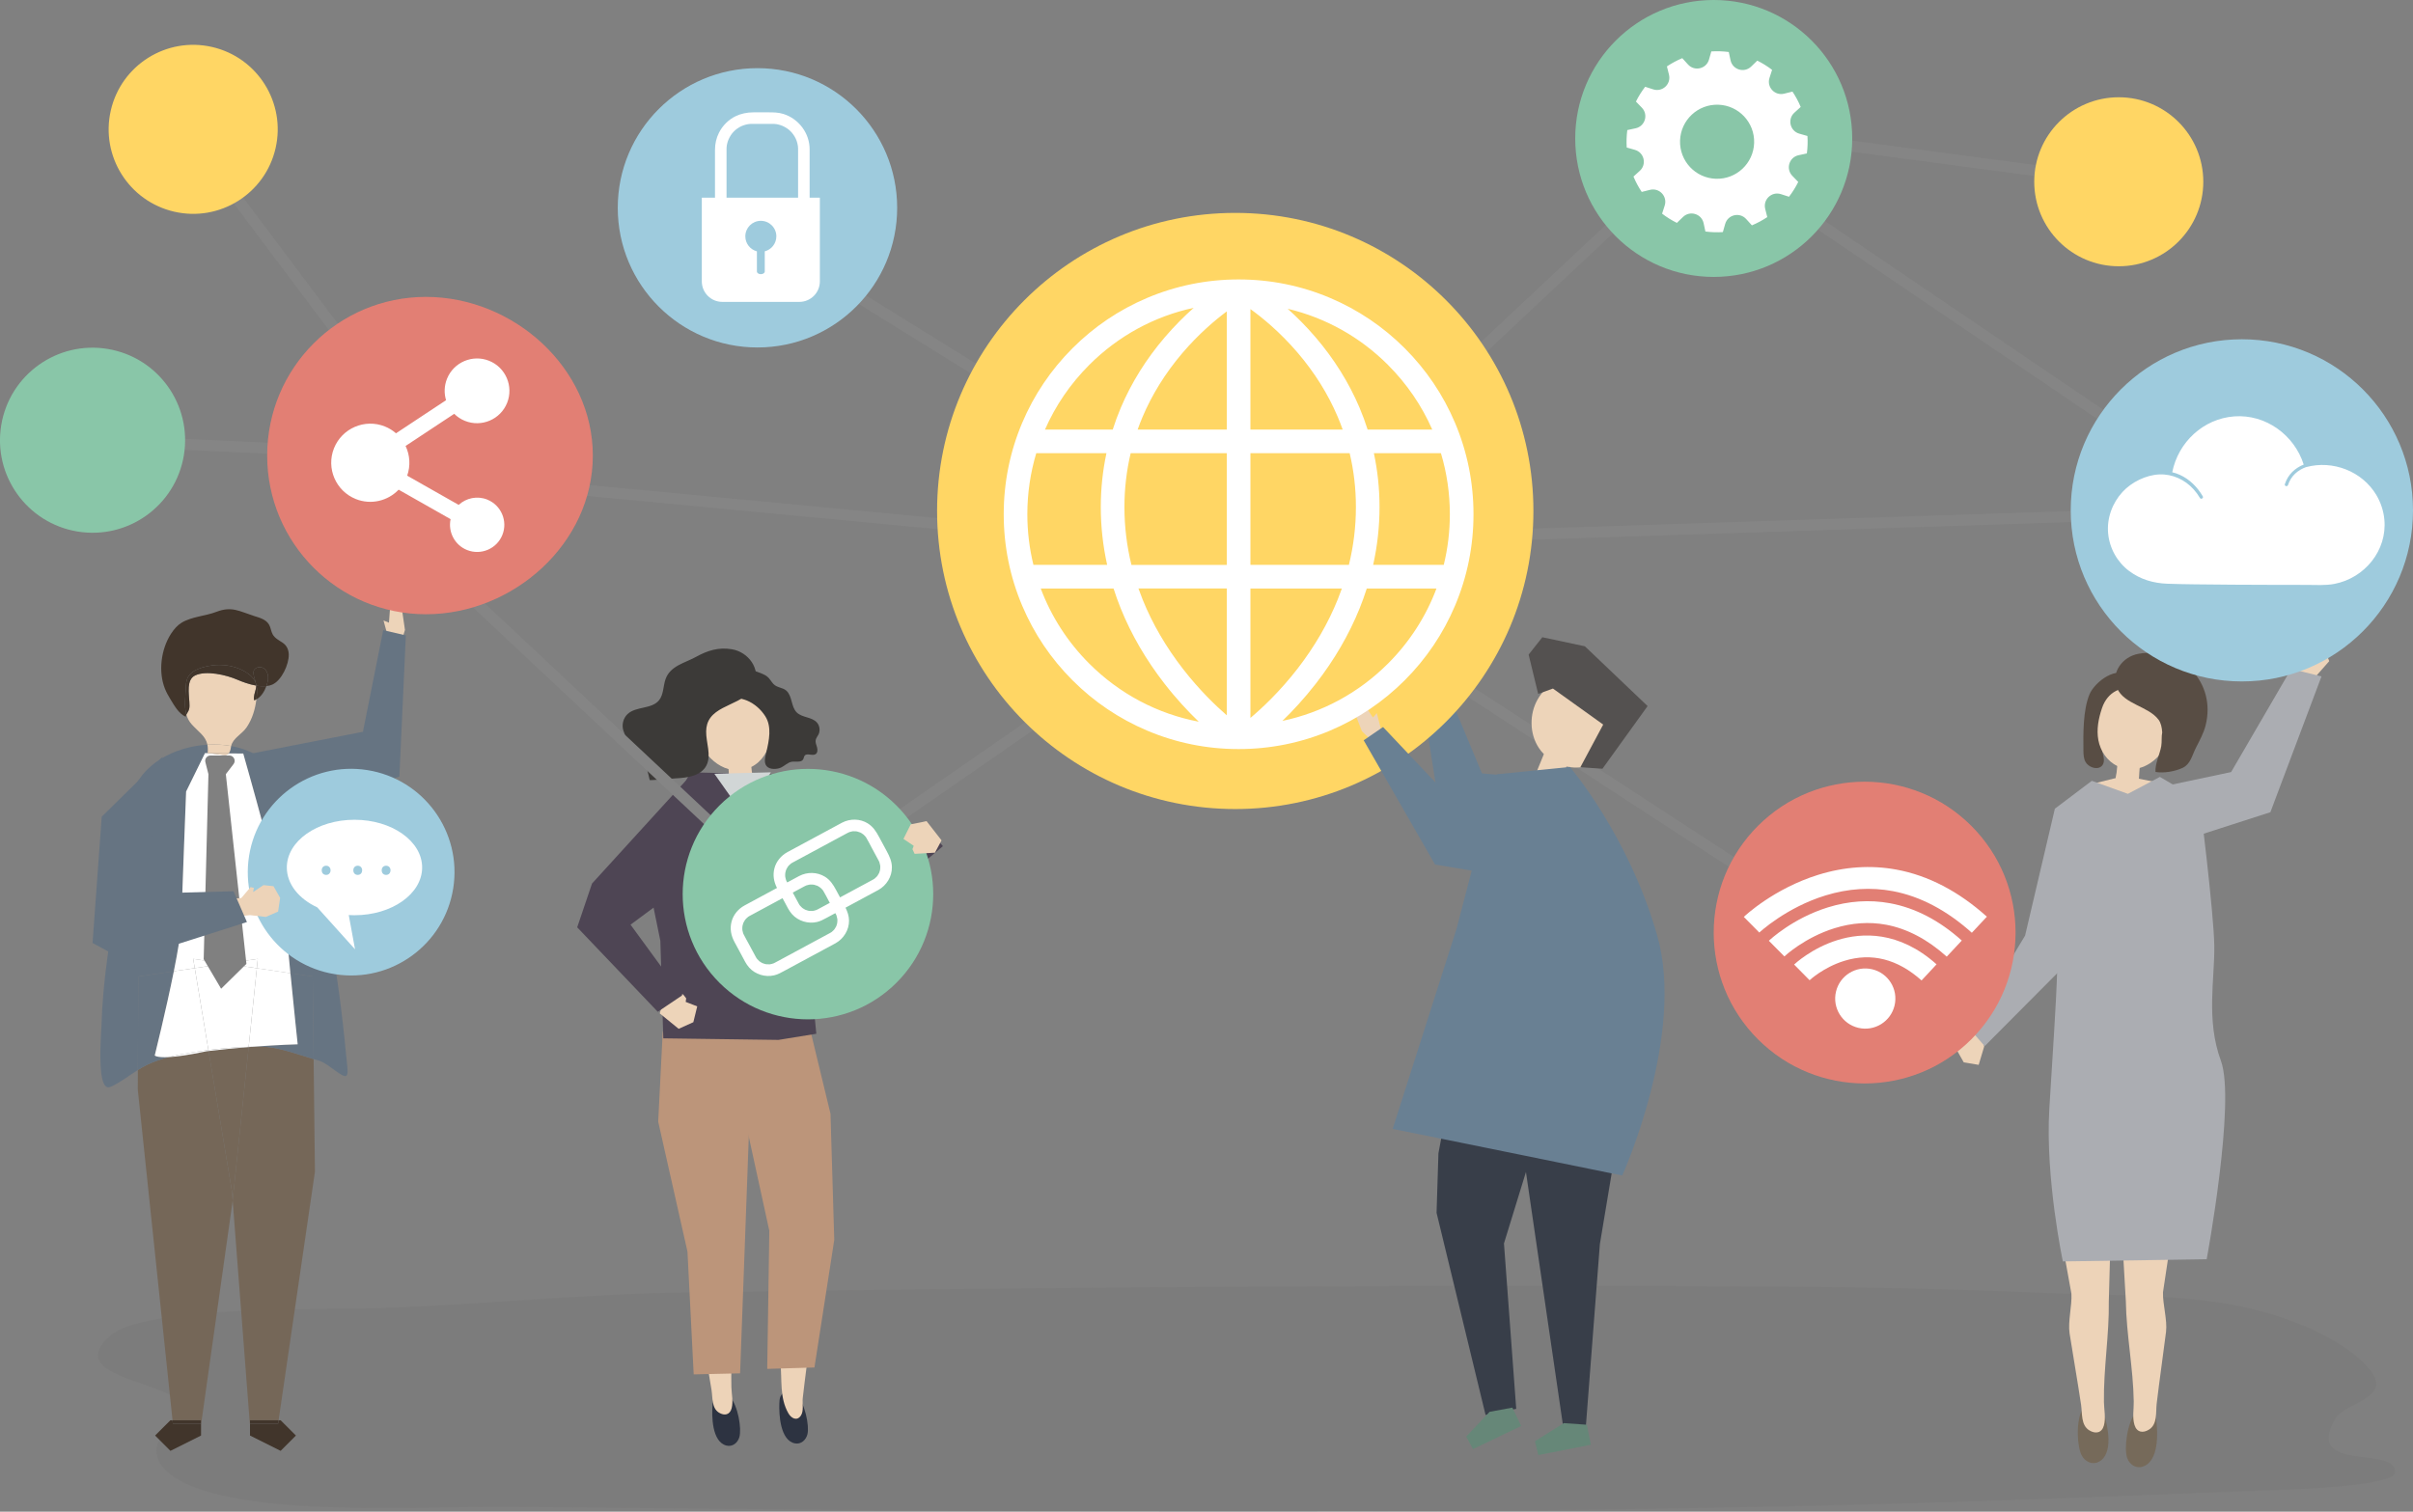 <?xml version="1.0" encoding="UTF-8"?>
<svg id="Layer_2" data-name="Layer 2" xmlns="http://www.w3.org/2000/svg" viewBox="0 0 1809.31 1133.84">
  <rect x="0" y="0" width="1809.31" height="1133.84" fill="#808080" stroke="none"/>
  <defs>
    <style>
      .cls-1 {
        opacity: .05;
      }

      .cls-2 {
        opacity: .06;
      }

      .cls-3 {
        fill: #756758;
      }

      .cls-3, .cls-4, .cls-5, .cls-6, .cls-7, .cls-8, .cls-9, .cls-10, .cls-11, .cls-12, .cls-13, .cls-14, .cls-15, .cls-16, .cls-17, .cls-18, .cls-19, .cls-20, .cls-21, .cls-22, .cls-23, .cls-24, .cls-25, .cls-26 {
        stroke-width: 0px;
      }

      .cls-4 {
        fill: #766a5a;
      }

      .cls-5 {
        fill: #4e4554;
      }

      .cls-6 {
        fill: #2d2a27;
      }

      .cls-7 {
        fill: #2d3341;
      }

      .cls-8 {
        fill: #545150;
      }

      .cls-9 {
        fill: #383e49;
      }

      .cls-10 {
        fill: #584d44;
      }

      .cls-11 {
        fill: #3c3a38;
      }

      .cls-12 {
        fill: #41352b;
      }

      .cls-13 {
        fill: #d1d6d6;
      }

      .cls-14 {
        fill: #e27f74;
      }

      .cls-15 {
        fill: #bc957a;
      }

      .cls-16 {
        fill: #abadb2;
      }

      .cls-17 {
        fill: #858585;
      }

      .cls-18 {
        fill: #89c6a8;
      }

      .cls-19 {
        fill: #667482;
      }

      .cls-20 {
        fill: #9ecbdd;
      }

      .cls-21 {
        fill: #edd3b8;
      }

      .cls-22 {
        fill: #fff;
      }

      .cls-23 {
        fill: #edd4b9;
      }

      .cls-24 {
        fill: #ffd664;
      }

      .cls-25 {
        fill: #668778;
      }

      .cls-26 {
        fill: #698093;
      }
    </style>
  </defs>
  <g id="shadow">
    <g class="cls-1">
      <path class="cls-6" d="m516.07,969.43c-80.87.97-154.8,9.52-234.72,11.81-40.41,1.16-173.05-2.02-198.66,20.63-40.42,35.73,66.47,33.54,55.53,60.56-2.17,5.36-10.33,9.04-15.3,13.71-8.92,8.38-6.63,19.8,2.79,27.98,41.25,35.86,192.08,25.43,255.45,26.04,366.62,3.51,734.23,7.69,1098.82-4.16,78.63-2.56,156.8-5.78,235.09-8.79,35.83-1.37,80.67-4.96,80.81-13,.36-20.35-67.81,1.01-45.26-39.6,7.25-13.05,44.68-15.64,25.69-37.99-20.87-24.58-69.08-43.56-113.62-49.78-45.51-6.35-92.32-5.35-138.59-7.37-84.95-3.7-170.28-4.4-255.5-4.74-193.31-.75-386.64.5-579.91,2.45-57.52.58-115.07,1.55-172.62,2.24Z"/>
    </g>
  </g>
  <g id="object">
    <g>
      <rect class="cls-17" x="191.78" y="209.31" width="8.27" height="253.28" transform="translate(-148.59 516.42) rotate(-87.4)"/>
      <rect class="cls-17" x="226.44" y="66.38" width="8.27" height="305.97" transform="translate(-85.52 182.38) rotate(-36.9)"/>
      <g>
        <polygon class="cls-23" points="1065.11 509.71 1066.22 490.58 1074.41 490.17 1076.55 503.25 1080.45 501.26 1077.5 517.64 1068.97 519.21 1065.11 509.71"/>
        <polygon class="cls-26" points="1171.88 585.41 1111.2 580.09 1081.31 508.43 1064.79 513.83 1080.45 612.94 1175.24 630.17 1171.88 585.41"/>
      </g>
      <g>
        <polygon class="cls-23" points="303.65 472.49 300.87 453.47 292.64 453.78 291.65 467.03 287.57 465.39 291.94 481.5 300.61 482.33 303.65 472.49"/>
        <polygon class="cls-19" points="184.77 565.93 272.14 548.87 287.34 472.63 304.32 476.59 299.47 582.49 212.28 611.59 184.77 565.93"/>
      </g>
      <g>
        <g>
          <g>
            <path class="cls-7" d="m547.23,1047.5c-1.87-2.06-4.05-3.18-6.52-2.8-2.37.37-4.5,1.98-5.48,4.13-.67,1.46-.81,3.1-.94,4.69-.68,8.27-.62,27.9,10.39,30.72,4.63,1.19,8.46-2.1,9.69-6.26,1.86-6.26-.89-23.61-7.15-30.49Z"/>
            <path class="cls-21" d="m551.15,922.77l-.58,50.43c.67,22.4-2.83,44.92-2.16,67.33.15,5.15,1.5,10.58.2,15.69-1.27,4.99-5.33,5.88-9.49,3.35-5.58-3.39-4.68-11.3-5.61-17.07-2.55-15.86-5.55-31.65-8.22-47.49-1.31-7.77,1.39-18.65.8-26.51,0,0-8.15-42.26-8.15-42.26l33.2-3.45Z"/>
          </g>
          <polygon class="cls-15" points="493.53 841.29 515.48 938.79 520.14 1030.86 554.94 1030.08 564.4 772.54 496.94 773.76 493.53 841.29"/>
          <g>
            <g>
              <path class="cls-7" d="m597.01,1045.67c-1.95-1.95-4.18-2.95-6.62-2.41-2.35.51-4.4,2.24-5.28,4.45-.6,1.5-.67,3.15-.74,4.75-.33,8.31.57,27.96,11.67,30.14,4.66.91,8.34-2.6,9.39-6.83,1.59-6.38-1.9-23.57-8.43-30.09Z"/>
              <path class="cls-21" d="m578.66,929.85l2.95,50.35c.24,13.99,2.11,27.88,3.55,41.77,1.35,12.91-.75,26.35,6,38.1,2.12,3.68,6.39,6.13,9.38,1.66,2.3-3.45.94-9.2,1.38-13.11,1.8-15.96,4.05-31.87,5.97-47.82.94-7.82-2.27-18.57-2.05-26.45,0,0,6.15-42.6,6.15-42.6l-33.32-1.9Z"/>
            </g>
            <polygon class="cls-15" points="622.71 835.33 625.54 929.97 610.69 1025.68 575.28 1026.74 576.85 923.16 558.11 837.26 551.82 781.04 608 774.41 622.71 835.33"/>
          </g>
          <polygon class="cls-5" points="578.27 580.72 517.75 579.28 482.66 644.53 495.14 705.65 497.36 778.8 583.68 779.98 612.09 775.37 604.54 697.21 608.87 592.81 578.27 580.72"/>
          <polygon class="cls-23" points="497.48 749.99 494.7 760.1 508.87 771.67 519.88 766.7 522.79 754.83 514.15 751.48 514.51 748.78 512.15 745.76 497.48 749.99"/>
          <polygon class="cls-5" points="517.82 581.6 443.9 662.71 432.79 695.53 493.21 758.89 511.54 746.56 472.79 693.56 509.77 666.15 517.82 581.6"/>
          <polygon class="cls-5" points="575.98 620.26 607.5 683.28 641.49 690.03 707.01 634.66 692.41 618.09 634.34 650.62 603.55 592.81 575.98 620.26"/>
          <g>
            <path class="cls-21" d="m574.48,530.02c-9.12-26.52-44.14-16.58-51.36,7.03-4.71,15.41,7.19,35.4,23.15,39.82.07.61.12,1.17.13,1.65.01,2.47.32,4.91.68,7.38.14.92,14.11-1.76,15.66-2.07.55-.11,1.15-.26,1.45-.71.56-.88-.35-3.46-.46-4.43-.12-1.15-.24-2.3-.36-3.45,7.87-3.84,12.84-12.03,14.23-20.36,1.39-8.37-.38-16.89-3.13-24.86Z"/>
            <g>
              <path class="cls-11" d="m551.63,506.05c-1.88,1.91-2.62,4.56-3.16,7.12-.32,1.52-.6,3.1-.28,4.61,1.3,6.02,7.27,5.71,11.89,7.65,5.7,2.39,10.61,6.8,13.8,11.87,4.99,7.95,2.75,18.17.72,26.94-.71,3.09-2.15,7.68.25,10.44,2.43,2.8,8.06,2.37,10.98.93,2.66-1.32,4.85-3.75,7.78-4.24,3.1-.52,7.28.84,8.72-2,.4-.79.44-1.76.94-2.48,1.71-2.45,5.97.42,8.38-1.31,1.48-1.06,1.47-3.32.97-5.11-.5-1.79-1.35-3.6-1-5.42.3-1.56,1.43-2.8,2.13-4.22,1.38-2.81.9-6.47-1.15-8.84-3.81-4.41-11.19-3.57-15.27-7.72-2.13-2.16-2.95-5.28-3.75-8.23-.79-2.95-1.75-6.06-4.02-8.06-2.81-2.47-6.87-2.05-9.64-4.98-1.63-1.72-2.72-3.96-4.54-5.46-2.41-1.97-7.12-3.49-10.12-4.5-4.75-1.6-10.07-.58-13.62,3.03Z"/>
              <path class="cls-11" d="m529.49,548.38c-.16,8.73,4.17,18.17.15,25.85-4.06,7.75-14.18,9.15-22.8,9.56-1.42.07-19.62,1.64-19.69,1.29-1.36-6.08-2.77-12.28-5.95-17.62-3.18-5.34-8.49-9.76-14.58-10.14,1.76-.3,2.64-2.45,2.44-4.27-.2-1.81-1.14-3.45-1.68-5.19-1.33-4.28-.04-9.27,3.19-12.28,6.44-6,18.11-3.51,23.63-10.4,3.42-4.27,3.01-10.47,4.81-15.69,3.47-10.09,14.51-12.2,22.77-16.75,8.71-4.81,16.92-7.44,26.98-5.77,12.47,2.08,21.73,14.77,16.93,26.71-6.17,15.32-30.82,14-35.44,29.55-.5,1.67-.71,3.39-.74,5.14Z"/>
            </g>
          </g>
        </g>
        <polygon class="cls-13" points="535.65 580.38 554.43 606.91 563.25 606.19 577.96 579.28 535.65 580.38"/>
      </g>
      <rect class="cls-17" x="1432.7" y="-37.11" width="8.27" height="306.39" transform="translate(1131.96 1524.99) rotate(-82.41)"/>
      <rect class="cls-17" x="426.49" y="302.7" width="8.27" height="436.95" transform="translate(-244.1 478.69) rotate(-46.83)"/>
      <rect class="cls-17" x="1480.2" y="11.84" width="8.27" height="475.2" transform="translate(444.82 1337.96) rotate(-55.86)"/>
      <g>
        <path class="cls-19" d="m130.34,728.47c3.04-15.14,5.42-29.12,5.64-36.7.66-22.8,3.57-98.08,3.57-98.08l14.15-28.8,2.61.02c-.19-.02-.38-.04-.56-.07.26-2.46.15-4.5-.23-6.28-24.67,1.48-49.96,14.42-57.04,38.44-.58,1.98-1.04,4-1.2,6.06-.99,12.34,2.78,21.46-.78,33.85-3.09,10.77-5.9,21.7-7.96,32.72-2.98,15.95-5.73,31.83-7.9,47.66-2.4,17.54-4.09,35.02-4.58,52.41-.05,1.92-.44,7.3-.66,13.72-.45,13.45-.16,31.44,5.5,32.11,1.06.13,2.08-.34,3.02-.8,7.28-3.54,13.02-8.16,19.45-12.2l.35-70.15,26.62-3.92Z"/>
        <path class="cls-19" d="m260.47,800.57c-1.45-14.93-2.95-29.85-4.79-44.74-3.66-29.69-8.65-59.31-17.09-88.05-3.22-10.98-6.94-21.81-10.66-32.63-4.53-13.18-9.05-26.36-13.58-39.54-5.63-16.38-15.12-27.92-31.74-33.65-2.97-1.02-6.09-1.81-9.31-2.39-.08.34-.15.68-.19,1.04-.19,1.57-.64,3.32-1.64,4.46l10.91.1s30.78,107.58,31.91,126.12c.43,7.05,1.86,22.43,3.45,38.64l16.72,2.46.72,62c.94.27,1.87.53,2.79.77,5.3,1.41,9.62,5.27,14.03,8.3,6.51,4.48,9.36,6.25,8.47-2.9Z"/>
        <path class="cls-3" d="m190.13,785.07c-1.21.09-2.44.19-3.7.28l-11.98,115.07,12.87,167.36h.12v-2.53h21.47l27.24-186.37-.98-84.51c-13.02-3.75-27.12-9.52-40.72-9.4-1.44.01-2.89.05-4.34.08Z"/>
        <path class="cls-19" d="m217.75,729.93c2.52,25.65,5.44,53.36,5.44,53.36,0,0-13.51.32-33.07,1.78,1.45-.03,2.89-.07,4.34-.08,13.6-.12,27.7,5.66,40.72,9.4l-.72-62-16.72-2.46Z"/>
        <polygon class="cls-12" points="187.45 1067.78 187.45 1076.73 210.41 1088.21 221.88 1076.73 210.41 1065.26 208.92 1065.26 208.56 1067.78 187.45 1067.78"/>
        <polygon class="cls-12" points="187.45 1067.78 208.56 1067.78 208.92 1065.26 187.45 1065.26 187.45 1067.78"/>
        <path class="cls-3" d="m156.39,788.31c-.53.06-1.05.12-1.57.19-13.67,2.93-22.55,4.07-28.31,4.37-5.54,1.45-10.95,3.29-16.01,5.7-2.52,1.2-4.87,2.55-7.12,3.97l-.07,14.61,26.06,248.11h21.37v2.53h.12l23.5-166.42.1-.94-.53-6.93-17.53-105.18Z"/>
        <path class="cls-19" d="m126.5,792.87c-9.32.49-10.48-1.24-10.48-1.24,0,0,8.41-33.78,14.31-63.16l-26.62,3.92-.35,70.15c2.26-1.42,4.6-2.77,7.12-3.97,5.06-2.41,10.46-4.25,16.01-5.7Z"/>
        <path class="cls-3" d="m156.39,788.31l17.53,105.18.53,6.93,11.98-115.07c-9.11.72-19.35,1.68-30.04,2.96Z"/>
        <polygon class="cls-12" points="129.36 1065.26 127.78 1065.26 116.3 1076.73 127.78 1088.21 150.74 1076.73 150.74 1067.78 129.63 1067.78 129.36 1065.26"/>
        <polygon class="cls-12" points="129.36 1065.26 129.63 1067.78 150.74 1067.78 150.74 1065.26 129.36 1065.26"/>
        <path class="cls-22" d="m169.92,566.12c-.89.29-1.86.19-2.79.08-3.61-.43-7.21-.85-10.82-1.28l-2.61-.02-14.15,28.8s-2.92,75.29-3.57,98.08c-.22,7.58-2.6,21.55-5.64,36.7l15.69-2.31-1.16-6.96,8.45,1.24-.59-.99,3.56-138.8-2.3-9.03c-.64-2.52,1.26-4.96,3.86-4.96h14.12c3.3,0,5.17,3.78,3.17,6.4l-5.8,7.6,15.16,139.85,8.81-1.3-.73,7.03,25.17,3.71c-1.59-16.21-3.02-31.59-3.45-38.64-1.13-18.54-31.91-126.12-31.91-126.12l-10.91-.1c-.12.14-.24.27-.38.39-.34.29-.73.52-1.17.67Z"/>
        <path class="cls-22" d="m186.43,785.35c1.25-.1,2.49-.19,3.7-.28-1.23.03-2.45.06-3.68.11l-.02.18Z"/>
        <path class="cls-22" d="m186.45,785.17c1.23-.04,2.45-.08,3.68-.11,19.55-1.46,33.07-1.78,33.07-1.78,0,0-2.92-27.71-5.44-53.36l-25.17-3.71-6.14,58.95Z"/>
        <polygon class="cls-22" points="153.32 720.44 144.87 719.2 146.03 726.16 155.84 724.71 153.32 720.44"/>
        <path class="cls-22" d="m143.52,789.44c-5.68.88-11.42,1.96-17.02,3.43,5.76-.3,14.64-1.44,28.31-4.37.53-.06,1.05-.12,1.57-.19l-.11-.69c-4.26.53-8.52,1.14-12.75,1.82Z"/>
        <path class="cls-22" d="m156.28,787.62l-10.24-61.46-15.69,2.31c-5.9,29.38-14.31,63.16-14.31,63.16,0,0,1.16,1.73,10.48,1.24,5.6-1.47,11.34-2.55,17.02-3.43,4.24-.68,8.49-1.28,12.75-1.82Z"/>
        <polygon class="cls-22" points="182.89 724.8 192.58 726.22 193.31 719.2 184.51 720.49 184.77 722.95 182.89 724.8"/>
        <path class="cls-22" d="m156.28,787.62l.11.69c10.69-1.28,20.93-2.24,30.04-2.96l.02-.18c-10.05.36-20.14,1.19-30.17,2.45Z"/>
        <path class="cls-22" d="m186.45,785.17l6.14-58.95-9.69-1.43-17.1,16.81-9.95-16.89-9.81,1.44,10.24,61.46c10.03-1.26,20.12-2.09,30.17-2.45Z"/>
        <path class="cls-21" d="m173.31,559.56c1.41-6.07,8.12-8.8,11.73-14.19,4.09-6.1,6.24-13.21,7.16-20.46.02-.12.03-.25.05-.37-.53.29-1.08.54-1.66.73-.71-2.9.65-5.86,1.3-8.78.16-.74.19-1.5.15-2.27-5.18-.9-10.42-2.82-14.23-4.48-7.93-3.46-23.38-7.15-31.62-3.06-6.51,3.23-4.51,13.55-4.18,20.07.08,1.68.21,3.38-.17,5.01-.4,1.68-1.44,2.81-2.09,4.22.73,2.54,1.92,4.95,3.85,7.14,5.22,5.89,10.53,8.79,11.94,15.44,6.06-.36,12.08-.03,17.79.99Z"/>
        <path class="cls-21" d="m155.75,564.85c.19.02.38.04.56.07l15.16.14c.99-1.14,1.44-2.89,1.64-4.46.04-.36.12-.7.19-1.04-5.71-1.02-11.73-1.36-17.79-.99.38,1.78.49,3.82.23,6.28Z"/>
        <path class="cls-21" d="m167.13,566.2c.93.11,1.9.22,2.79-.08.45-.15.84-.38,1.17-.67.14-.12.26-.25.38-.39l-15.16-.14c3.61.43,7.21.85,10.82,1.28Z"/>
        <path class="cls-12" d="m192.36,514.29c.69,3.29.32,6.85-.11,10.26,3.57-1.95,6.01-5.88,7.48-9.93-2.32.25-4.83.09-7.37-.33Z"/>
        <path class="cls-12" d="m192.36,514.29c-.11-.02-.22-.04-.33-.06.05.77.02,1.53-.15,2.27-.65,2.92-2.01,5.88-1.3,8.78.58-.2,1.13-.44,1.66-.73.43-3.41.8-6.97.11-10.26Z"/>
        <path class="cls-12" d="m139.32,516.06c.11-2.58.23-5.24,1.33-7.59,1.92-4.11,6.38-6.38,10.71-7.73,11.05-3.43,23.69-2.59,33.43,3.68,2.59,1.67,5.01,3.76,6.41,6.5.22.43.4.86.57,1.31-.66-3.19-2.14-6.37-1.63-8.66.73-3.31,5.3-4.02,7.85-2.2,1.83,1.31,2.83,3.63,3.02,5.94.19,2.31-.35,4.63-1.1,6.81-.05.16-.11.32-.17.48,1.58-.17,3.07-.52,4.42-1.11,6.95-3.05,12.59-15.19,12.36-22.66-.11-3.5-1.44-6.63-4.57-8.74-2.7-1.82-5.8-3.33-7.44-6.22-1.27-2.25-1.46-5.03-2.72-7.28-2.28-4.08-7.23-5.28-11.54-6.66-10.77-3.46-16.57-7.45-27.98-3.02-8.11,3.15-18.59,3.57-26.12,8.16-3.14,1.92-5.82,5-8.01,8.43-7.61,11.89-9.43,28.61-4.48,41.02,1.11,2.78,2.52,5.33,4.02,7.77,3.01,4.89,6.24,10.9,11.57,13.3.09-.6.27-1.12.49-1.61-1.79-6.26-.68-13.33-.41-19.92Z"/>
        <path class="cls-12" d="m142,526.75c-.33-6.52-2.33-16.83,4.18-20.07,8.24-4.09,23.68-.4,31.62,3.06,3.81,1.66,9.04,3.59,14.23,4.48-.04-.66-.13-1.32-.27-1.99-.17-.44-.35-.88-.57-1.31-1.4-2.74-3.82-4.84-6.41-6.5-9.73-6.27-22.37-7.11-33.43-3.68-4.33,1.35-8.79,3.62-10.71,7.73-1.09,2.34-1.22,5-1.33,7.59-.27,6.6-1.37,13.66.41,19.92.65-1.41,1.7-2.55,2.09-4.22.39-1.63.26-3.34.17-5.01Z"/>
        <path class="cls-12" d="m200.99,507.33c-.19-2.31-1.19-4.64-3.02-5.94-2.55-1.82-7.12-1.11-7.85,2.2-.51,2.29.97,5.47,1.63,8.66.25.67.45,1.35.6,2.05,2.53.42,5.04.58,7.37.33.06-.16.12-.32.17-.48.74-2.19,1.29-4.5,1.1-6.81Z"/>
        <path class="cls-12" d="m191.76,512.24c.14.67.23,1.33.27,1.99.11.02.22.04.33.06-.15-.7-.35-1.38-.6-2.05Z"/>
      </g>
      <g>
        <polygon class="cls-21" points="1563.73 589.25 1592.99 581.93 1620.67 587.47 1595.52 606.82 1563.73 589.25"/>
        <g>
          <g>
            <path class="cls-10" d="m1576.77,538.19c-4.79,7.66-2.44,17.47-.32,25.87.86,3.43,2.34,8.3-.97,10.86-3.71,2.87-9.83.13-11.76-3.5-1.36-2.56-1.5-5.5-1.53-8.33-.15-12.68-.34-30.43,4.5-42.19,3.88-9.43,21.18-22.88,31.48-12.87,1.87,1.82,2.63,4.37,3.2,6.81.34,1.46.63,2.97.34,4.43-1.19,5.79-7.05,5.53-11.56,7.42-5.55,2.34-10.31,6.6-13.37,11.49Z"/>
            <path class="cls-21" d="m1587.74,574.6c-7.84-3.61-12.87-11.48-14.36-19.51-1.49-8.03.14-16.22,2.71-23.89,8.57-25.53,43.07-16.22,50.49,6.41,6.47,19.72-16.03,47.5-38.84,36.99Z"/>
            <path class="cls-10" d="m1621.28,549.27c-.7,3.2-.16,6.99-.73,10.33-1.05,6.13-4.77,13.35-4.32,19.4,6.23,1.07,14.67-.38,20.38-3.08,5.84-2.76,6.99-9.24,9.94-15.08,2.73-5.41,5.73-10.76,7.22-16.63,8.17-32.14-17.89-59.35-50.15-53.86-12.2,2.08-21.12,14.33-16.23,25.76,5.26,12.3,23.47,13.43,31.15,23.75,1.71,2.29,2.5,5.69,2.72,9.42Z"/>
          </g>
          <path class="cls-21" d="m1587.77,572.42c-.25,2.41-.5,4.83-.75,7.24-.11,1.11-1.06,4.06-.51,5.04.28.51.88.65,1.42.75,1.53.29,15.27,2.81,15.42,1.76.4-2.81.73-5.58.78-8.38.04-2.26.96-6.22.37-8.15-2.77,1.06-5.41,1.39-8.3,1.38-2.79-.01-5.58-.08-8.36-.2l-.06.56Z"/>
        </g>
        <g>
          <polygon class="cls-23" points="1486.12 775.44 1476.57 773.58 1467 787.18 1472.46 796.83 1483.65 798.69 1487.77 784.93 1486.12 775.44"/>
          <polygon class="cls-16" points="1576.1 604.6 1540.78 606.57 1518.45 701.76 1476.49 771.22 1488.14 784.66 1543.64 728.86 1576.1 604.6"/>
        </g>
        <g>
          <path class="cls-4" d="m1561.59,1056.8c1.6-2.7,3.77-4.44,6.64-4.59,2.75-.14,5.54,1.12,7.16,3.25,1.11,1.45,1.67,3.21,2.21,4.93,2.8,8.92,7.54,30.47-4.13,36.14-4.91,2.38-10.01-.34-12.42-4.61-3.63-6.44-4.79-26.12.55-35.13Z"/>
          <path class="cls-21" d="m1582.76,919.45l-1.54,56.6c.38,25.16-4.03,50.39-3.65,75.55.09,5.78,1.54,11.91-.04,17.62-1.54,5.59-6.22,6.51-10.96,3.6-6.35-3.89-5.18-12.76-6.15-19.26-2.66-17.85-5.82-35.62-8.61-53.45-1.37-8.74,1.92-20.92,1.38-29.75,0,0-8.63-47.58-8.63-47.58l38.2-3.33Z"/>
        </g>
        <g>
          <path class="cls-4" d="m1601.65,1059.02c2.04-2.41,4.49-3.78,7.34-3.47,2.74.3,5.27,1.99,6.5,4.35.84,1.61,1.09,3.43,1.32,5.22,1.21,9.24,2.15,31.26-10.35,34.99-5.25,1.57-9.81-1.93-11.45-6.52-2.46-6.93-.19-26.52,6.64-34.56Z"/>
          <path class="cls-21" d="m1590.74,919.32l3.25,56.53c.38,25.16,5.55,50.24,5.93,75.4.09,5.78-1.17,11.95.58,17.61,1.71,5.54,6.42,6.32,11.07,3.27,6.23-4.08,4.79-12.91,5.56-19.44,2.12-17.92,4.74-35.78,6.99-53.69,1.1-8.78-2.55-20.85-2.28-29.7,0,0,7.18-47.82,7.18-47.82l-38.28-2.18Z"/>
        </g>
        <path class="cls-16" d="m1619.5,582.73l-23.98,12.68-27.03-9.76-27.71,20.91s2.87,87.17,1.81,119.44-3.18,58.49-5.98,105.7c-3.09,51.95,10.16,114.43,10.16,114.43l107.84-1.64s21.95-118.23,10.66-148.88c-11.29-30.65-4.57-61.16-4.95-86.24-.38-25.08-10.92-109.15-10.92-109.15l-29.89-17.51Z"/>
        <g>
          <polygon class="cls-23" points="1721.23 507.94 1732.56 511.73 1746.5 495.89 1741.46 482.81 1728.14 478.77 1720.81 495.63 1721.23 507.94"/>
          <polygon class="cls-16" points="1626.12 633.76 1702.37 609.2 1740.69 507.35 1717.98 501.7 1672.93 579.09 1626.4 588.94 1626.12 633.76"/>
        </g>
      </g>
      <rect class="cls-17" x="550.28" y="539.59" width="445.63" height="8.27" transform="translate(-172.03 537.25) rotate(-34.73)"/>
      <rect class="cls-17" x="761.96" y="75.14" width="8.27" height="447.46" transform="translate(108.31 792.38) rotate(-58.19)"/>
      <rect class="cls-17" x="598.56" y="28.13" width="8.27" height="710.25" transform="translate(164.22 947.04) rotate(-84.58)"/>
      <rect class="cls-17" x="882.17" y="252.19" width="469.02" height="8.27" transform="translate(126.99 833.56) rotate(-43.18)"/>
      <rect class="cls-17" x="1167.78" y="294.16" width="8.27" height="539.96" transform="translate(59.63 1238.28) rotate(-56.92)"/>
      <rect class="cls-17" x="956.03" y="390.71" width="741.47" height="8.27" transform="translate(-12.17 43.48) rotate(-1.87)"/>
      <circle class="cls-24" cx="926.21" cy="383.25" r="223.57"/>
      <circle class="cls-20" cx="567.96" cy="155.87" r="104.75"/>
      <path class="cls-14" d="m200.33,341.7c0-65.73,53.29-119.02,119.02-119.02s125.17,53.29,125.17,119.02-59.44,119.02-125.17,119.02-119.02-53.29-119.02-119.02Z"/>
      <circle class="cls-18" cx="605.82" cy="670.64" r="93.93" transform="translate(-296.78 624.8) rotate(-45)"/>
      <circle class="cls-18" cx="1284.98" cy="103.85" r="103.85"/>
      <circle class="cls-14" cx="1398.14" cy="699.48" r="113.17" transform="translate(-85.1 1193.51) rotate(-45)"/>
      <circle class="cls-20" cx="1680.99" cy="382.79" r="128.32"/>
      <circle class="cls-24" cx="1588.69" cy="136.33" r="63.38"/>
      <circle class="cls-24" cx="144.87" cy="97.02" r="63.38" transform="translate(17.9 216.52) rotate(-77.08)"/>
      <circle class="cls-18" cx="69.4" cy="330.2" r="69.4" transform="translate(-267.71 344.61) rotate(-80.58)"/>
      <circle class="cls-20" cx="263.28" cy="654.13" r="77.5" transform="translate(-423.97 811.86) rotate(-81)"/>
      <g>
        <polygon class="cls-21" points="168.69 674.38 180.91 673.59 187.9 665.36 190.4 665.96 189.79 669.06 197.55 663.89 205.08 664.68 210.05 673.44 208.53 683.73 199.32 687.74 187.43 686.39 170.75 688.2 168.69 674.38"/>
        <polygon class="cls-19" points="175.1 668.48 108.29 670.25 121.88 567.65 76.27 612.59 69.4 707.27 93.97 720.65 185.15 691.57 175.1 668.48"/>
      </g>
      <g>
        <polygon class="cls-9" points="1164.45 785.62 1164.45 813.18 1127.7 932.64 1136.89 1056.7 1113.91 1061.3 1077.16 909.67 1078.56 865.06 1095.53 774.08 1164.45 785.62"/>
        <polygon class="cls-9" points="1135.3 818.26 1172.23 1070.96 1189.02 1070.96 1199.62 933.12 1222.59 795.28 1135.3 818.26"/>
        <polygon class="cls-25" points="1116.93 1058.94 1099.39 1077.5 1104.46 1086.91 1140.64 1069.54 1133.98 1055.79 1116.93 1058.94"/>
        <polygon class="cls-25" points="1172.54 1067.41 1150.92 1081.01 1153.48 1091.38 1192.85 1083.6 1189.84 1068.62 1172.54 1067.41"/>
        <g>
          <path class="cls-23" d="m1164.67,510.6c10.26,10.85,28.78,11.21,37.56,23.33,5.71,7.88,5.56,19.2,1.28,28.19-1.99,4.19-4.9,8.09-8.86,10.45-2.57,1.54-5.48,2.37-8.41,2.81-3.91.58-7.89.4-11.71-.44-.65,3.47-.98,7.01-1,10.54-6.84-2.69-15.91-.44-22.76-3.13,1.54-3.94,5.31-12.81,6.85-16.74-1.45-1.48-2.77-3.08-3.9-4.83-6.87-10.56-7.13-25.26-.65-36.39,3.04-5.21,7.33-9.55,11.6-13.79Z"/>
          <polygon class="cls-8" points="1164.42 516.45 1202.11 543.46 1184.99 575.45 1201.55 576.6 1235.4 529.59 1188.37 484.75 1156.47 477.96 1146.19 490.98 1153.35 520.44 1164.42 516.45"/>
        </g>
      </g>
      <polygon class="cls-23" points="701.04 639.55 705.99 630.31 694.74 615.89 682.9 618.29 677.43 629.22 685.12 634.4 684.17 636.95 685.8 640.42 701.04 639.55"/>
      <g>
        <polygon class="cls-23" points="1021.2 548.48 1014.03 530.08 1021.76 526.67 1029.46 538.18 1032.37 534.87 1036.59 551.37 1029.03 555.99 1021.2 548.48"/>
        <polygon class="cls-26" points="1184.75 608.18 1103.63 615.78 1037.03 545.3 1022.5 555.25 1076.04 648.44 1184.75 666.52 1184.75 608.18"/>
      </g>
      <path class="cls-26" d="m1122.36,580.74l54.75-5.5s44.04,51.31,65.46,126.3c21.42,74.99-26.19,180.16-26.19,180.16,0,0-147.87-30.19-172.13-34.95l47.86-149.97,30.24-116.04Z"/>
      <path class="cls-22" d="m1091.01,317.16c-8.87-20.97-21.57-39.81-37.74-55.98-16.17-16.17-35.01-28.87-55.98-37.74-21.72-9.19-44.79-13.84-68.56-13.84s-46.84,4.66-68.56,13.84c-20.97,8.87-39.81,21.57-55.98,37.74-16.17,16.17-28.87,35.01-37.74,55.98-9.19,21.72-13.84,44.79-13.84,68.56s4.66,46.84,13.84,68.56c8.87,20.97,21.57,39.81,37.74,55.98,16.17,16.17,35.01,28.87,55.98,37.74,21.72,9.19,44.79,13.84,68.56,13.84s46.84-4.66,68.56-13.84c20.97-8.87,39.81-21.57,55.98-37.74,16.17-16.17,28.87-35.01,37.74-55.98,9.19-21.72,13.84-44.79,13.84-68.56s-4.66-46.84-13.84-68.56Zm-247.89,63.13c0-13.79,1.58-27.29,4.68-40.38h72.06v83.78h-71.49c-3.49-14.26-5.25-28.77-5.25-43.39Zm129.83-115.8c12.72,14.87,22.85,31.07,30.1,48.15,1.34,3.15,2.56,6.33,3.71,9.54h-69.17v-90.35c8.3,5.96,21.82,16.83,35.37,32.66Zm-53.09-30.92v88.62h-66.83c1.1-3.09,2.28-6.15,3.55-9.18,7.18-17.02,17.22-33.18,29.84-48.03,12.41-14.61,24.95-25.09,33.44-31.41Zm0,207.84v95.1c-8.43-7.31-20.59-19-32.76-34.67-12.81-16.49-23.01-34.01-30.3-52.07-1.12-2.78-2.18-5.57-3.16-8.37h66.22Zm17.73,97.09v-97.09h68.56c-.95,2.69-1.95,5.38-3.03,8.04-7.24,18-17.36,35.47-30.08,51.93-13.41,17.35-26.94,29.94-35.46,37.11Zm0-114.82v-83.78h74.41c3.1,13.09,4.68,26.59,4.68,40.38,0,14.62-1.76,29.14-5.25,43.39h-73.84Zm92.57-83.78h50.27c4.41,14.67,6.69,30.06,6.69,45.81,0,12.96-1.55,25.69-4.56,37.96h-52.94c3.17-14.28,4.77-28.78,4.77-43.39,0-13.75-1.43-27.24-4.24-40.38Zm10.57-66.19c14.2,14.2,25.36,30.62,33.18,48.47h-48.45c-1.77-5.57-3.8-11.06-6.09-16.47-7.96-18.75-19.04-36.49-32.94-52.74-7.19-8.4-14.36-15.51-20.9-21.37,28.25,6.69,54.17,21.07,75.21,42.11Zm-224.01,0c21.82-21.82,48.88-36.48,78.35-42.82-6.75,5.98-14.21,13.33-21.69,22.08-13.9,16.25-24.98,34-32.94,52.74-2.3,5.41-4.32,10.9-6.09,16.47h-50.8c7.82-17.85,18.98-34.27,33.18-48.47Zm-39.7,66.19h52.61c-2.81,13.14-4.24,26.63-4.24,40.38,0,14.61,1.6,29.12,4.77,43.39h-55.28c-3.01-12.28-4.56-25-4.56-37.96,0-15.75,2.29-31.14,6.69-45.81Zm39.7,157.82c-16.25-16.25-28.53-35.42-36.36-56.32h54.6c1.61,5.04,3.4,10.05,5.41,15.02,7.91,19.57,18.93,38.51,32.74,56.29,9.02,11.62,18.01,21.18,25.73,28.6-30.92-5.87-59.37-20.84-82.12-43.59Zm224.01,0c-22.02,22.02-49.38,36.74-79.16,42.99,7.58-7.33,16.33-16.7,25.11-28,13.81-17.78,24.83-36.72,32.74-56.29,2.01-4.96,3.8-9.97,5.41-15.02h52.26c-7.83,20.9-20.11,40.07-36.36,56.32Z"/>
      <path class="cls-22" d="m1781.82,371.26c-10.66-17.84-32.61-26.29-52.61-20.92-.04,0-.07.01-.11.02-6.15,2.23-11.29,6.57-13.5,13.42-.49,1.5-2.86.86-2.37-.65,2.37-7.34,7.69-12.11,14.13-14.69-7.04-22.17-28.49-37.88-52.06-36.13-23.19,1.72-42.03,19.32-46.52,41.9,1.95.46,3.86,1.1,5.72,1.95,7.38,3.36,13.1,9.15,17.17,16.08.81,1.37-1.32,2.61-2.13,1.24-1.34-2.28-2.9-4.44-4.67-6.41-6.56-7.31-15.95-11.67-25.83-11.23-9.99.45-20.76,5.78-27.49,13.08-7.71,8.37-11.87,19.68-10.84,31.08,1.01,11.19,6.83,21.62,15.86,28.35,8.37,6.24,18.11,9.07,28.45,9.47,6.78.26,13.58.35,20.36.45,19.4.26,38.81.34,58.21.39,8.52.02,17.05.04,25.58.04,7,0,14.37.56,21.27-.77,22.56-4.35,39.64-25.03,37.39-48.34-.62-6.46-2.69-12.75-6.02-18.33Z"/>
      <path class="cls-22" d="m365.37,374.71c-7.54-3.02-15.84-1.2-21.44,3.98l-38.62-21.91c2.65-7.54,2.02-15.52-1.2-22.29l36.47-24.11c2.24,2.23,4.96,4.06,8.08,5.31,12.43,4.98,26.6-1.07,31.58-13.5,4.98-12.43-1.07-26.6-13.5-31.58-12.43-4.98-26.6,1.07-31.58,13.5-2.13,5.32-2.24,10.96-.7,16.06l-37.53,24.82c-2.41-2.11-5.22-3.86-8.36-5.12-15-6.02-32.1,1.3-38.12,16.3-6.02,15,1.3,32.1,16.3,38.12,11.45,4.59,24.12,1.42,32.15-7.01l38.96,22.11c-2.03,9.51,3.02,19.41,12.34,23.15,10.42,4.18,22.31-.9,26.49-11.32,4.18-10.42-.9-22.31-11.32-26.49Z"/>
      <g>
        <g>
          <circle class="cls-22" cx="1398.67" cy="749.02" r="22.57" transform="translate(348.34 1938.18) rotate(-76.72)"/>
          <g class="cls-2">
            <path class="cls-22" d="m1415.34,736.81c.88,2.86,1.22,5.96.98,9.06-.37,4.7-2.17,9.41-5.33,12.92-3.32,3.69-7.56,6.1-12.1,7.18-2.28.54-4.61.75-6.9.64-.08,0-.17,0-.25-.01,1.1.83,2.33,1.52,3.66,2.05,8.91,3.52,19.3-1.64,23.21-11.52,2.92-7.38,1.4-15.31-3.26-20.32Z"/>
          </g>
        </g>
        <path class="cls-22" d="m1440.81,735.38c-18-16.08-37.49-21.03-57.95-14.69-15.65,4.85-25.89,14.43-25.99,14.53l-11.61-11.76c.53-.5,13.21-12.37,32.57-18.37,18.25-5.65,45.94-7.08,74.23,18.21l-11.25,12.09Z"/>
        <path class="cls-22" d="m1459.71,717.53c-14.47-13-29.83-21.06-45.64-23.97-12.52-2.3-25.48-1.41-38.51,2.64-22.59,7.03-37.45,21.02-37.6,21.16l-11.64-11.74c.72-.68,17.88-16.83,44.18-25.02,15.69-4.88,31.38-5.94,46.64-3.13,18.92,3.48,37.03,12.89,53.84,27.99l-11.29,12.07Z"/>
        <path class="cls-22" d="m1478.51,699.61c-18.78-16.86-38.74-27.37-59.32-31.23-16.37-3.07-33.3-1.99-50.31,3.22-29.61,9.06-49.51,27.67-49.71,27.86l-11.63-11.74c.9-.86,22.52-21.2,55.72-31.54,19.74-6.14,39.48-7.47,58.66-3.94,23.82,4.38,46.66,16.26,67.88,35.32l-11.29,12.07Z"/>
      </g>
      <path class="cls-22" d="m650.77,617.62c-5.87-3.64-13.31-3.76-19.39-.57-1.36.71-2.7,1.46-4.06,2.19-7.03,3.79-14.07,7.59-21.1,11.38-5.26,2.84-10.54,5.66-15.79,8.51-4.72,2.57-8.4,6.92-9.76,12.18-1.32,5.11-.44,10.09,1.94,14.7-2.85,1.54-5.69,3.07-8.54,4.61-5.26,2.84-10.54,5.66-15.79,8.52-4.72,2.57-8.4,6.92-9.76,12.18-1.37,5.28-.38,10.42,2.17,15.15,1.84,3.41,3.68,6.82,5.52,10.24,1.66,3.08,3.17,6.42,5.54,9.04,4.61,5.12,12.01,7.37,18.7,5.8,2.58-.61,4.84-1.84,7.13-3.08,12.6-6.8,25.21-13.6,37.81-20.39.35-.19.7-.38,1.05-.56,6.14-3.42,10.26-9.98,10.17-17.08-.04-3.55-1.15-6.62-2.63-9.64.57-.31,1.14-.62,1.71-.92,7.28-3.93,14.57-7.86,21.85-11.79.35-.19.7-.38,1.05-.56,6.14-3.42,10.26-9.98,10.17-17.08-.05-4.48-1.8-8.19-3.86-12.01-1.97-3.65-3.94-7.3-5.9-10.95-2.09-3.88-4.37-7.44-8.24-9.84Zm-14.11,6.53c-.08.02-.11.03,0,0h0Zm-31.92,39.93s.07-.02.11-.03c.5-.15,1-.29,1.51-.4.25-.05.51-.08.76-.14.09-.02.15-.03.21-.05.05,0,.12,0,.19,0,.64,0,1.26-.02,1.9.03.08,0,.64.08.74.08.13.03.27.05.4.08.8.19,1.58.44,2.34.75.01,0,.02,0,.03.01.04.03.09.06.15.09.33.19.67.36.99.56.24.15,1.44,1.08,1.08.74.45.4.88.81,1.28,1.25.18.2.35.41.52.62-.03-.02.36.52.44.66,1.45,2.37,2.67,4.91,3.99,7.35.27.51.55,1.01.82,1.52-.26.14-.52.28-.79.42-.14.08-.29.16-.43.23-2.23,1.2-4.45,2.4-6.68,3.6-.35.19-.69.38-1.04.56-.41.21-.82.41-1.25.6.2-.11-1.1.34-1.36.4-.38.09-.76.14-1.14.22-.06.01-.11.02-.15.03-.02,0-.03,0-.06,0-.83.05-1.64-.01-2.47-.05-.06,0-.22-.02-.32-.04-.27-.05-.55-.12-.81-.19-.61-.16-1.2-.37-1.79-.59-.07-.02-.12-.04-.17-.06-.05-.03-.11-.07-.19-.12-.22-.13-.45-.24-.66-.37-.33-.19-.65-.4-.96-.61-.15-.1-.29-.21-.43-.31-.02-.01-.03-.02-.05-.04-.53-.48-1.03-.97-1.5-1.52-.09-.1-.17-.21-.26-.32,0-.02-.4-.58-.45-.66-.22-.36-.42-.73-.62-1.11-1.4-2.59-2.79-5.18-4.19-7.77,2.24-1.21,4.49-2.42,6.73-3.63.64-.34,1.28-.69,1.92-1.03.1-.05.19-.1.29-.15.45-.24.91-.45,1.38-.65Zm-.23.07c-.08.02-.11.03,0,0h0Zm21.84,20.75c.09.17.18.33.27.5.19.36.35.73.53,1.09.02.05.04.09.06.12,0,.02.01.05.02.08.26.81.42,1.62.6,2.46.01.06.03.19.04.29.02.29.03.59.03.88,0,.52-.04,1.03-.09,1.54-.01.02-.1.65-.12.74-.06.25-.12.49-.19.73-.1.36-.22.72-.35,1.08-.05.14-.11.29-.17.43-.01.03-.03.06-.06.11-.33.62-.67,1.22-1.07,1.8-.08.11-.16.22-.24.32-.06.05-.45.52-.51.58-.45.47-.94.9-1.43,1.32-.07.06-.12.1-.16.14-.05.03-.11.06-.17.1-.35.2-.69.42-1.04.62-11.16,6.02-22.31,12.03-33.47,18.05-2.23,1.2-4.45,2.4-6.68,3.6-.35.19-.69.38-1.04.56-.41.21-.82.41-1.25.6.2-.11-1.1.34-1.36.4-.38.09-.76.14-1.14.22-.06.01-.11.02-.15.03-.02,0-.03,0-.06,0-.83.05-1.64-.01-2.47-.05-.07,0-.22-.02-.32-.04-.27-.05-.55-.12-.81-.19-.61-.16-1.2-.37-1.79-.59-.07-.02-.12-.04-.17-.06-.05-.03-.11-.07-.19-.12-.22-.13-.45-.24-.66-.37-.33-.19-.65-.4-.96-.61-.15-.1-.29-.21-.43-.31-.02-.01-.03-.02-.05-.04-.53-.48-1.03-.97-1.5-1.52-.09-.1-.17-.21-.26-.32,0-.02-.4-.58-.45-.66-.22-.36-.42-.73-.62-1.11-1.63-3.01-3.25-6.03-4.88-9.04-1.3-2.42-2.68-4.81-3.91-7.26-.12-.24-.22-.49-.34-.73-.04-.08-.07-.14-.1-.19-.01-.05-.03-.12-.05-.2-.17-.63-.35-1.25-.47-1.89-.02-.09-.1-.8-.11-.77,0-.2-.02-.39-.02-.59,0-.32,0-.63.02-.95,0-.13.11-1.03.1-1.08.1-.52.23-1.03.39-1.53.09-.3.21-.59.31-.89.03-.08.1-.23.16-.35.26-.51.54-1.01.85-1.49.15-.23.31-.45.47-.67-.03.07.52-.58.62-.69.45-.46.93-.89,1.43-1.29.07-.05.16-.11.2-.14.35-.2.69-.42,1.04-.62.08-.05.17-.09.25-.13.61-.33,1.23-.66,1.84-.99,2.59-1.4,5.18-2.79,7.77-4.19,4.9-2.64,9.81-5.29,14.71-7.93.03.05.06.11.09.16l-.03.02.27.5h.04c.42.77.84,1.54,1.26,2.32,1.66,3.08,3.17,6.42,5.54,9.04,4.61,5.12,12.01,7.37,18.7,5.8,2.58-.61,4.84-1.84,7.13-3.08,1.94-1.05,3.88-2.09,5.82-3.14.26-.14.52-.28.79-.42h0Zm27.19-49.2c1.65,3.07,3.32,6.13,4.97,9.21.09.17.18.33.27.49.19.36.35.73.53,1.09.02.05.04.09.06.12,0,.02.01.05.02.08.26.81.42,1.62.6,2.46.01.06.03.19.04.29.02.29.03.58.03.88,0,.52-.04,1.03-.09,1.54-.01.02-.1.65-.12.74-.06.25-.12.49-.19.73-.1.36-.22.72-.35,1.08-.05.14-.11.29-.17.43-.01.03-.03.06-.06.11-.33.62-.67,1.22-1.07,1.8-.08.11-.16.22-.24.32-.06.05-.45.52-.51.58-.45.47-.94.9-1.43,1.32-.07.06-.12.11-.16.14-.05.03-.11.06-.17.1-.35.2-.69.42-1.04.62-7.63,4.12-15.26,8.23-22.9,12.35-.56.3-1.11.6-1.67.9-1.01-1.87-2.02-3.74-3.03-5.62-2.09-3.88-4.37-7.44-8.24-9.84-5.87-3.64-13.31-3.76-19.39-.57-1.36.71-2.7,1.46-4.06,2.19-1.63.88-3.26,1.76-4.9,2.64-.15-.29-.3-.57-.45-.86-.12-.24-.22-.49-.34-.73-.04-.08-.07-.14-.1-.19-.01-.05-.03-.12-.05-.2-.17-.63-.35-1.25-.47-1.89-.02-.09-.1-.8-.11-.77,0-.2-.02-.39-.02-.59,0-.32,0-.63.02-.95,0-.13.11-1.03.1-1.08.1-.52.23-1.03.39-1.53.09-.3.21-.59.31-.89.03-.08.1-.23.16-.35.26-.51.54-1.01.85-1.49.15-.23.31-.45.47-.67-.03.07.52-.58.62-.69.45-.46.93-.89,1.43-1.29.07-.05.16-.11.2-.14.35-.2.69-.42,1.04-.62.08-.05.17-.09.25-.13.61-.33,1.23-.66,1.84-.99,2.59-1.4,5.18-2.79,7.77-4.19,7.09-3.82,14.17-7.64,21.26-11.47,2.62-1.41,5.25-2.83,7.87-4.24.64-.34,1.28-.69,1.92-1.03.1-.05.19-.1.29-.15.45-.24.91-.46,1.38-.65.03,0,.07-.02.11-.03.5-.15,1-.29,1.51-.4.25-.05.51-.08.76-.14.09-.02.15-.03.21-.05.05,0,.12,0,.19,0,.64,0,1.26-.02,1.9.03.08,0,.64.08.74.08.13.03.27.05.4.08.8.19,1.58.44,2.34.75.01,0,.02,0,.03.01.04.03.09.06.15.09.33.19.67.36.99.56.24.15,1.44,1.08,1.08.74.45.4.88.81,1.28,1.25.18.2.35.41.52.62-.03-.02.36.52.44.66,1.45,2.37,2.67,4.91,3.99,7.35Z"/>
      <g>
        <path class="cls-22" d="m601.58,95.59c-3.57-4.8-8.45-8.3-14.13-10.11-3.84-1.22-7.71-1.22-11.45-1.22h-10.89c-5.06,0-9.51.96-13.6,2.93-5.22,2.52-9.76,7.05-12.45,12.44-1.95,3.91-2.94,8.19-2.94,12.74v57.56h8.65v-57.85c0-2.26.25-3.8.99-6.12.57-1.8,1.97-4.37,3.19-5.87,1.62-1.99,3.14-3.29,5.4-4.62,2.06-1.22,4.11-1.93,6.85-2.39.12-.02.49-.07,1.42-.13.39-.03.81-.04,1.32-.04h15.25c2.31,0,3.87.25,6.18.99,1.8.57,4.37,1.97,5.87,3.19,1.99,1.62,3.29,3.14,4.63,5.4,1.22,2.06,1.93,4.11,2.39,6.85.02.12.07.49.13,1.42.03.39.04.8.04,1.3v57.86h8.65v-57.85c0-5.95-1.9-11.65-5.5-16.49Z"/>
        <path class="cls-22" d="m526.23,148.29v62.76c0,8.49,6.88,15.37,15.37,15.37h57.78c8.49,0,15.37-6.88,15.37-15.37v-62.76h-88.52Zm47.21,40.22v15.11c0,1.12-1.31,2.03-2.92,2.03h-.06c-1.61,0-2.92-.91-2.92-2.03v-15.11c-5-1.31-8.68-5.85-8.68-11.25,0-6.43,5.21-11.63,11.63-11.63s11.63,5.21,11.63,11.63c0,5.41-3.69,9.95-8.68,11.25Z"/>
      </g>
      <path class="cls-22" d="m1297.6,45.23l-1.34-6.23c-2.15-.28-4.33-.45-6.53-.53-2.2-.07-4.38-.04-6.55.1l-1.75,6.13c-1.99,6.97-10.86,9.04-15.73,3.67l-4.3-4.74c-4.02,1.67-7.87,3.74-11.52,6.18l1.55,6.19c1.76,7.03-4.89,13.26-11.79,11.04l-6.07-1.95c-2.68,3.48-4.99,7.2-6.92,11.09l4.45,4.6c5.04,5.21,2.39,13.92-4.69,15.45l-6.23,1.34c-.28,2.15-.45,4.33-.53,6.53-.07,2.2-.04,4.38.1,6.55l6.13,1.75c6.97,1.99,9.04,10.86,3.67,15.73l-4.74,4.3c1.67,4.02,3.74,7.87,6.18,11.52l6.19-1.55c7.03-1.76,13.26,4.89,11.04,11.79l-1.95,6.07c3.48,2.68,7.2,4.99,11.09,6.92l4.6-4.45c5.21-5.04,13.92-2.39,15.45,4.69l1.34,6.23c2.15.28,4.33.45,6.53.53,2.2.07,4.38.04,6.55-.1l1.75-6.13c1.99-6.97,10.86-9.04,15.73-3.67l4.3,4.74c4.02-1.67,7.87-3.74,11.52-6.18l-1.55-6.19c-1.76-7.03,4.89-13.26,11.79-11.04l6.07,1.95c2.68-3.48,4.99-7.2,6.92-11.09l-4.45-4.6c-5.04-5.21-2.39-13.92,4.69-15.45l6.23-1.34c.28-2.15.45-4.33.53-6.53s.04-4.38-.1-6.55l-6.13-1.75c-6.97-1.99-9.04-10.86-3.67-15.73l4.74-4.3c-1.67-4.02-3.74-7.87-6.18-11.52l-6.19,1.55c-7.03,1.76-13.26-4.89-11.04-11.79l1.95-6.07c-3.48-2.68-7.2-4.99-11.09-6.92l-4.6,4.45c-5.21,5.04-13.92,2.39-15.45-4.69Zm17.68,62c-.5,15.34-13.35,27.37-28.69,26.86-15.34-.5-27.37-13.35-26.86-28.69s13.35-27.37,28.69-26.86,27.37,13.35,26.86,28.69Z"/>
      <path class="cls-22" d="m316.53,650.67c0-19.78-22.71-35.81-50.73-35.81s-50.73,16.03-50.73,35.81c0,12.5,9.07,23.5,22.82,29.9l28.33,31.48-4.71-25.71c1.41.08,2.84.13,4.29.13,28.02,0,50.73-16.03,50.73-35.81Zm-71.99,5.55c-4.43,0-4.44-6.89,0-6.89s4.44,6.89,0,6.89Zm44.97-6.89c4.43,0,4.44,6.89,0,6.89s-4.44-6.89,0-6.89Zm-21.27,0c4.43,0,4.44,6.89,0,6.89s-4.44-6.89,0-6.89Z"/>
    </g>
  </g>
</svg>